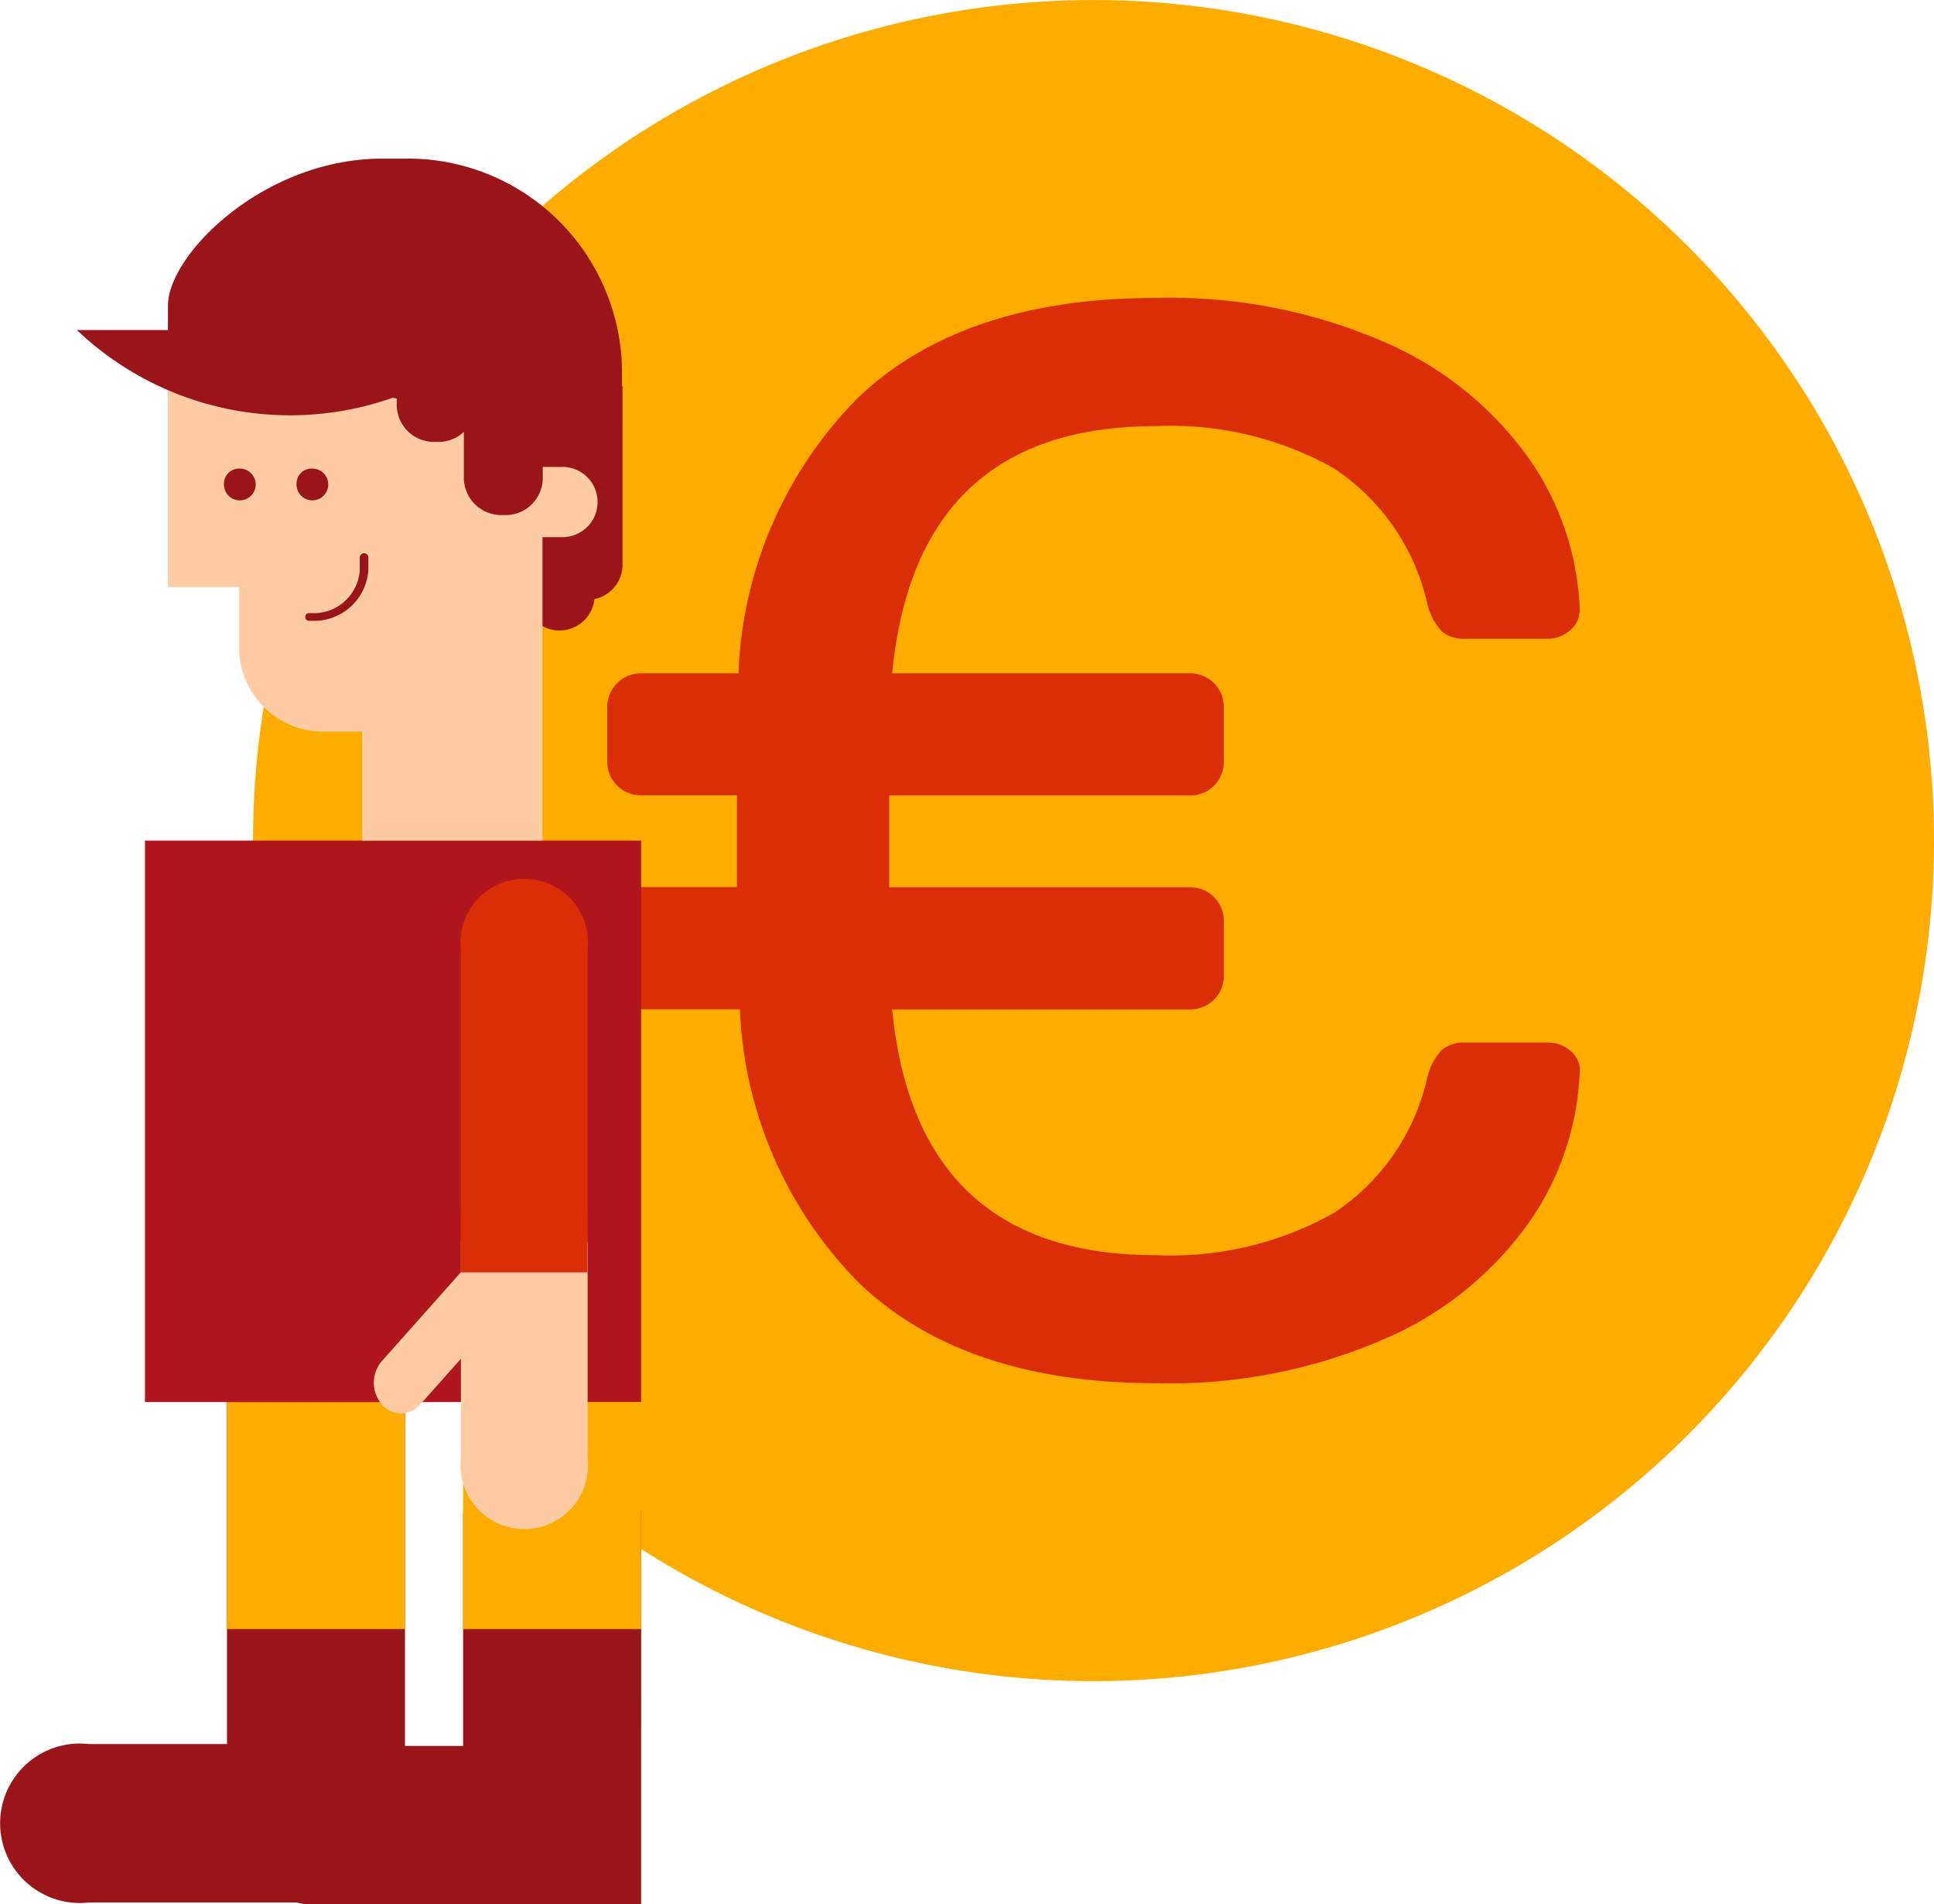 <svg xmlns="http://www.w3.org/2000/svg" xmlns:xlink="http://www.w3.org/1999/xlink" width="56.878" height="56" viewBox="0 0 56.878 56"><defs><clipPath id="a"><rect width="56.878" height="56" fill="none"/></clipPath></defs><g transform="translate(-36 -655.034)"><g transform="translate(36 655.034)" clip-path="url(#a)"><path d="M97.845,679.753a24.718,24.718,0,1,0-24.718,24.718,24.718,24.718,0,0,0,24.718-24.718" transform="translate(-40.967 -655.034)" fill="#ffac00"/><path d="M94.133,691.8a.745.745,0,0,1,.243.665,8.259,8.259,0,0,1-1.507,4.389,10.116,10.116,0,0,1-4.212,3.392,15.805,15.805,0,0,1-6.74,1.308q-5.629,0-8.712-2.927a12.1,12.1,0,0,1-3.524-8.069H66.8a.987.987,0,0,1-1.02-1.02v-1.551a.988.988,0,0,1,1.02-1.02h2.793v-2.7H66.8a.986.986,0,0,1-1.02-1.02V681.7a.988.988,0,0,1,1.02-1.02h2.838a12.158,12.158,0,0,1,3.524-8.113q3.082-2.926,8.756-2.927a15.814,15.814,0,0,1,6.74,1.308,10.143,10.143,0,0,1,4.212,3.392,8.265,8.265,0,0,1,1.507,4.389v.089a.751.751,0,0,1-.288.6.972.972,0,0,1-.643.245H91.007a.983.983,0,0,1-.688-.222,1.8,1.8,0,0,1-.421-.8,6.468,6.468,0,0,0-2.749-3.99,9.785,9.785,0,0,0-5.232-1.241q-7.05,0-7.759,7.27h8.735a.987.987,0,0,1,1.019,1.02v1.552a.985.985,0,0,1-1.019,1.02H74.071v2.7h8.823a.987.987,0,0,1,1.019,1.02v1.551a.986.986,0,0,1-1.019,1.02H74.158q.711,7.228,7.759,7.227a9.8,9.8,0,0,0,5.232-1.241,6.466,6.466,0,0,0,2.749-3.99,1.813,1.813,0,0,1,.421-.8.988.988,0,0,1,.688-.221h2.438a.983.983,0,0,1,.687.266" transform="translate(-47.92 -660.879)" fill="#da2e09"/><path d="M47.911,735.6H38.618a2.345,2.345,0,1,1,0-4.659h4.057V718.867a2.636,2.636,0,0,1,5.236,0Z" transform="translate(-36 -679.654)" fill="#99151a"/><rect width="5.236" height="6.677" transform="translate(6.675 41.229)" fill="#ffac00"/><rect width="14.593" height="16.511" transform="translate(4.263 24.719)" fill="#b1161e"/><path d="M59.492,739.185H50.2a2.345,2.345,0,1,1,0-4.658h4.057V727.69a2.636,2.636,0,0,1,5.236,0Z" transform="translate(-40.636 -683.185)" fill="#99151a"/><rect width="5.236" height="6.677" transform="translate(13.621 41.229)" fill="#ffac00"/><path d="M62.75,683.112h0a1.033,1.033,0,0,1-1.033-1.033V678.86h2.065v3.219a1.033,1.033,0,0,1-1.033,1.033" transform="translate(-46.294 -664.571)" fill="#99151a"/><path d="M44.229,671.279V678.8h2.1v1.926a2.483,2.483,0,0,0,2.613,2.324h1.006v3.205h5.3V671.279Z" transform="translate(-39.294 -661.537)" fill="#fecca4"/><path d="M50.546,678.425a.467.467,0,1,0,.464-.413.44.44,0,0,0-.464.413" transform="translate(-41.823 -664.232)" fill="#99151a"/><path d="M46.987,678.425a.467.467,0,1,0,.464-.413.44.44,0,0,0-.464.413" transform="translate(-40.398 -664.232)" fill="#99151a"/><path d="M51.1,684.151h.052a1.6,1.6,0,0,0,1.677-1.493v-.378a.127.127,0,0,0-.253,0v.378a1.353,1.353,0,0,1-1.424,1.267H51.1a.114.114,0,1,0,0,.226" transform="translate(-41.995 -665.896)" fill="#99151a"/><path d="M39.77,671.217a9.094,9.094,0,0,0,12.541,0Z" transform="translate(-37.509 -661.512)" fill="#99151a"/><path d="M56.683,673.985h-.132a1.094,1.094,0,0,1-1.094-1.094v-2.979h2.321v2.979a1.094,1.094,0,0,1-1.094,1.094" transform="translate(-43.789 -660.99)" fill="#99151a"/><path d="M63.231,676.539h0a1.033,1.033,0,0,1-1.033-1.033v-2.345h2.065v2.345a1.033,1.033,0,0,1-1.033,1.033" transform="translate(-46.487 -662.29)" fill="#99151a"/><path d="M64.12,680.253h0a1.033,1.033,0,0,1-1.033-1.033v-5.249h2.065v5.249a1.033,1.033,0,0,1-1.033,1.033" transform="translate(-46.843 -662.615)" fill="#99151a"/><rect width="2.215" height="1.679" transform="translate(15.044 10.119)" fill="#99151a"/><path d="M63.895,678.962h0a1.033,1.033,0,0,1-1.033,1.033H61.78v-2.065h1.082a1.033,1.033,0,0,1,1.033,1.033" transform="translate(-46.32 -664.199)" fill="#fecca4"/><path d="M51.295,662.813h-.758c-3.478,0-6.3,2.819-6.3,4.322v1.734l13.354,1.977v-1.735a6.3,6.3,0,0,0-6.3-6.3" transform="translate(-39.298 -658.148)" fill="#99151a"/><path d="M59.973,677.508h-.132a1.1,1.1,0,0,1-1.094-1.095v-3.075h2.321v3.075a1.094,1.094,0,0,1-1.094,1.095" transform="translate(-45.105 -662.361)" fill="#99151a"/><path d="M58.6,700.217v8.6h3.727v-8.6a1.876,1.876,0,1,0-3.727,0" transform="translate(-45.045 -672.282)" fill="#da2e09"/><path d="M58.6,715.957v6.337a1.876,1.876,0,1,0,3.727,0v-6.337Z" transform="translate(-45.045 -679.421)" fill="#fecca4"/><path d="M54.568,719.272l3.105-3.49a.74.74,0,0,1,1.133,0c.312.351.888.274.575.625L55.7,720.545a.74.74,0,0,1-1.132,0,.982.982,0,0,1,0-1.273" transform="translate(-43.339 -679.245)" fill="#fecca4"/><rect width="3.727" height="1.773" transform="translate(13.55 35.645)" fill="#da2e09"/></g></g></svg>